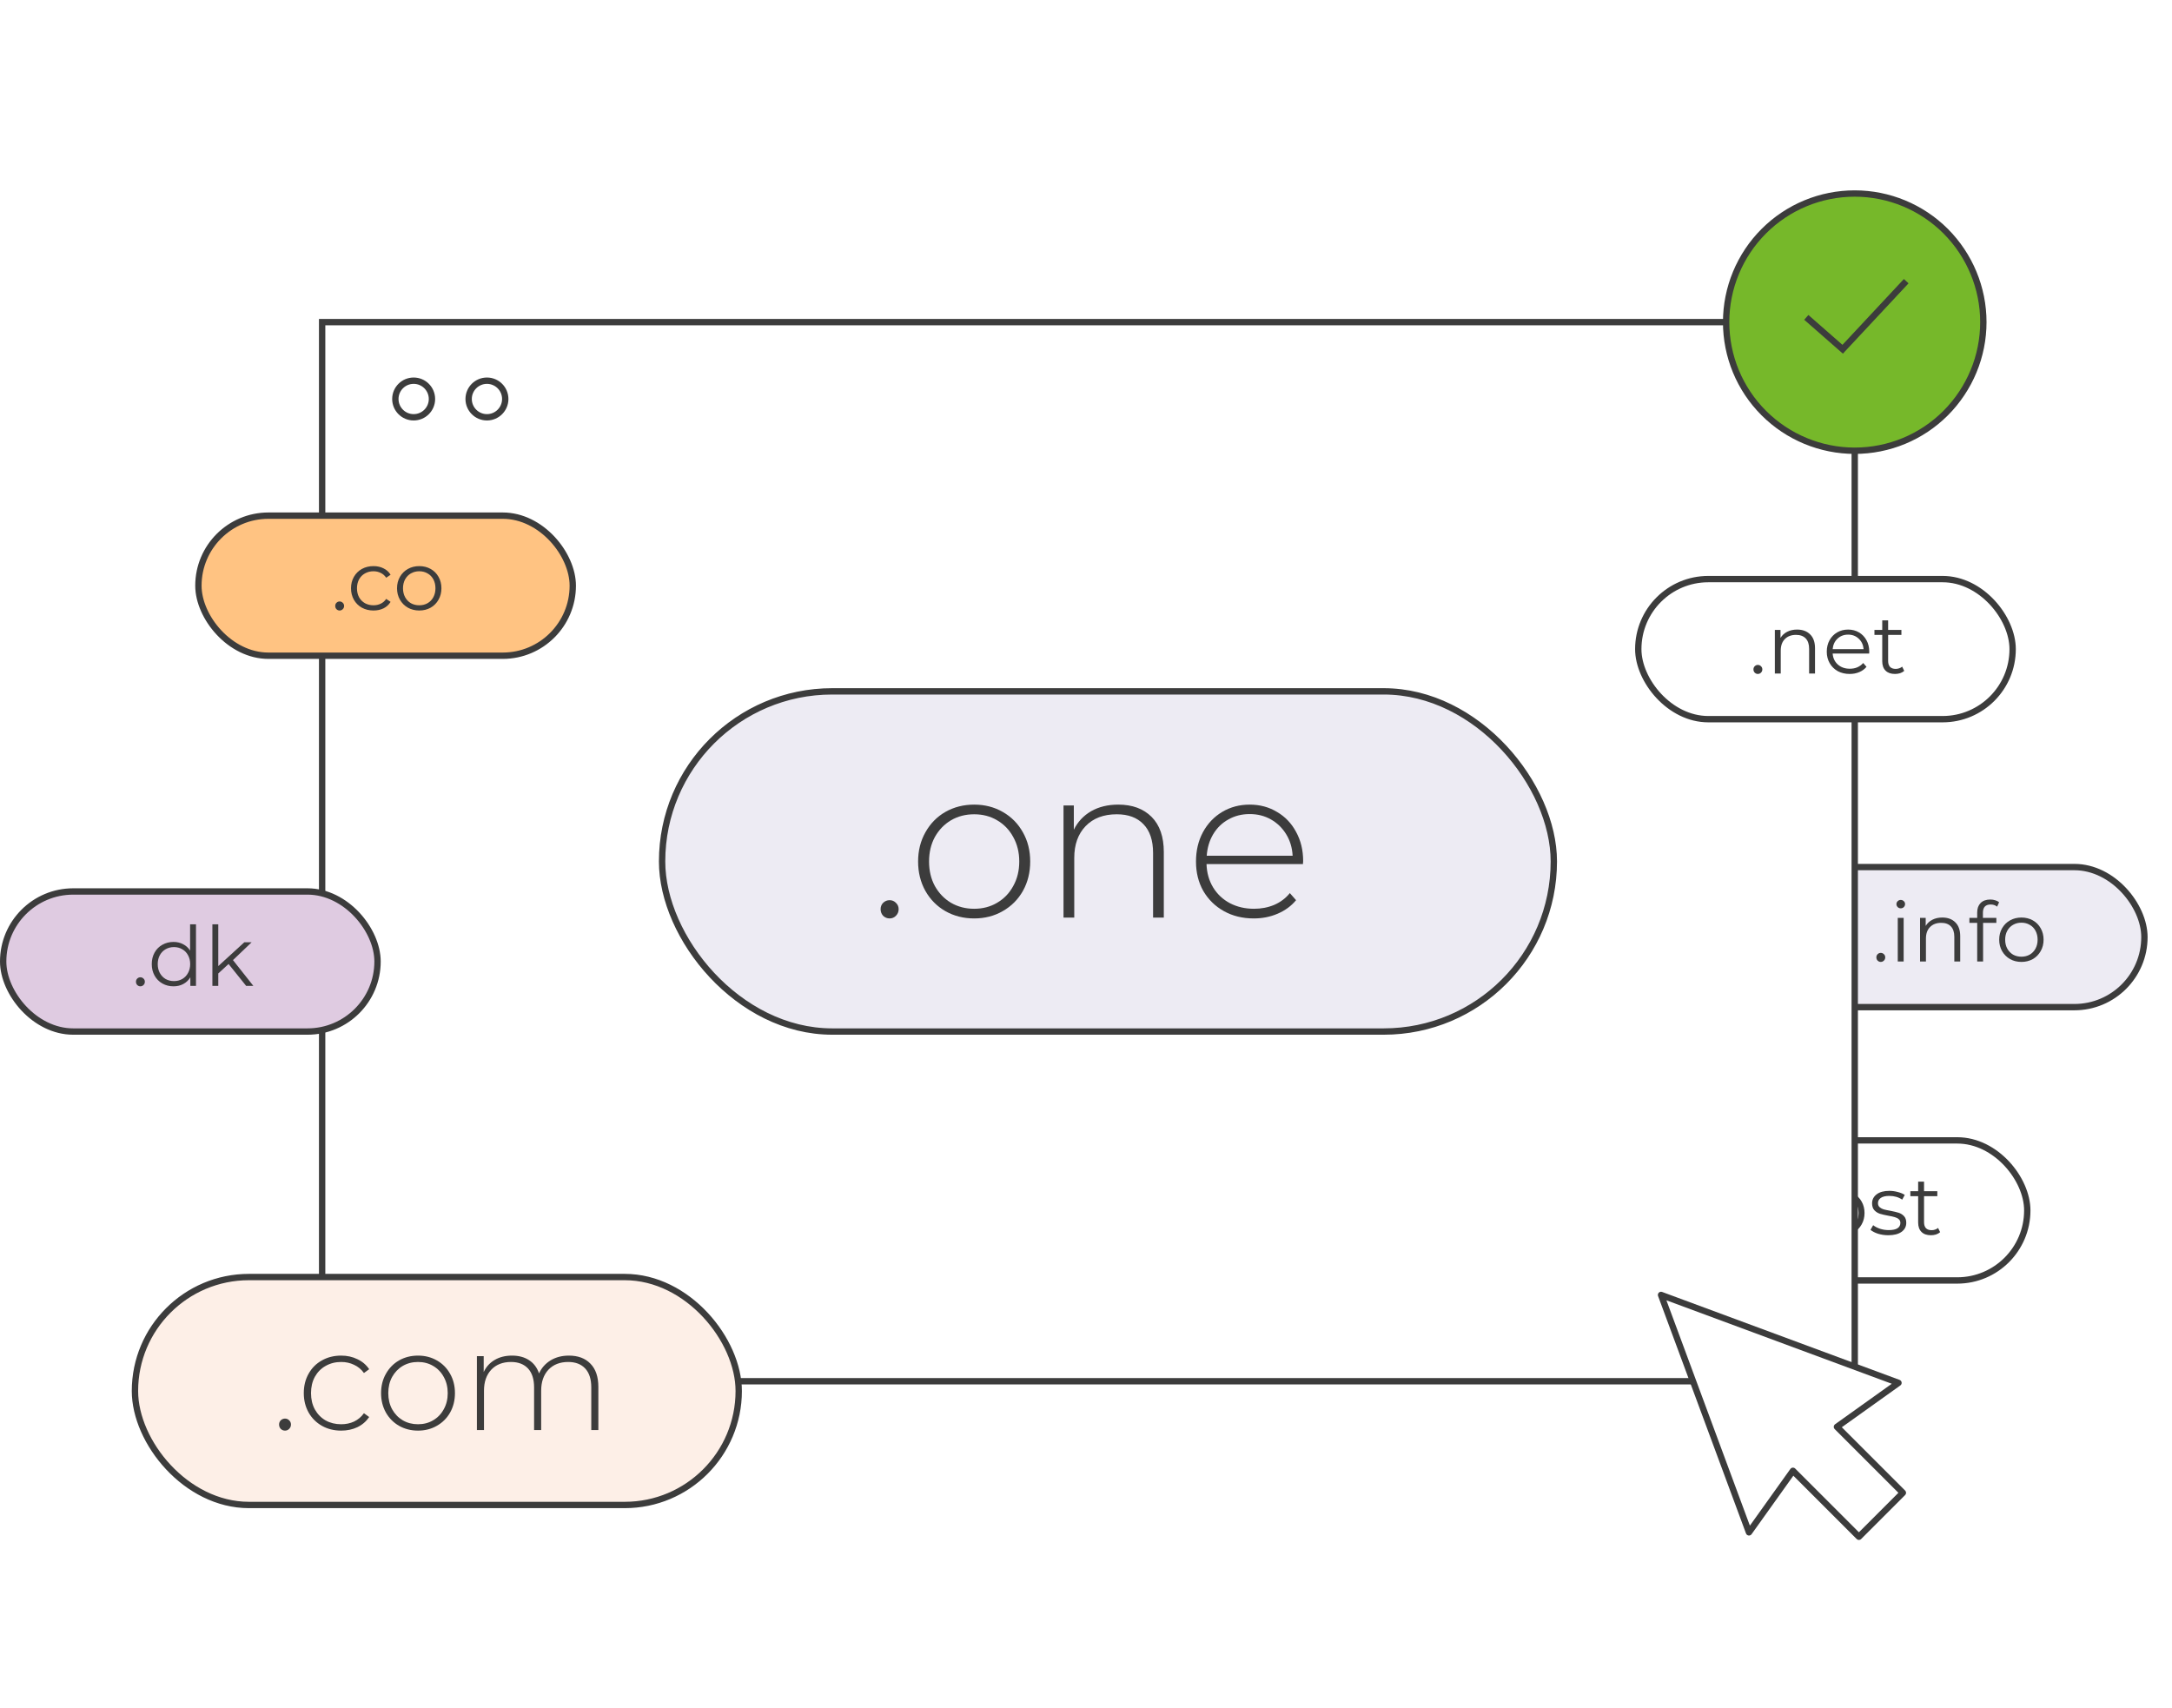 <svg width="445" height="350" viewBox="0 0 445 350" fill="none" xmlns="http://www.w3.org/2000/svg">
<rect width="445" height="350" fill="white"/>
<rect x="338.65" y="233.65" width="76.7" height="28.7" rx="14.35" fill="white"/>
<path d="M358.791 253.085C358.541 253.085 358.326 252.995 358.145 252.813C357.975 252.632 357.89 252.411 357.89 252.15C357.89 251.89 357.975 251.674 358.145 251.504C358.326 251.323 358.541 251.232 358.791 251.232C359.04 251.232 359.255 251.323 359.437 251.504C359.618 251.674 359.709 251.89 359.709 252.15C359.709 252.411 359.618 252.632 359.437 252.813C359.255 252.995 359.04 253.085 358.791 253.085Z" fill="#3C3C3C"/>
<path d="M366.83 243.99C367.952 243.99 368.842 244.319 369.499 244.976C370.168 245.622 370.502 246.569 370.502 247.815V253H369.295V247.934C369.295 247.005 369.063 246.297 368.598 245.809C368.134 245.322 367.471 245.078 366.609 245.078C365.646 245.078 364.881 245.367 364.314 245.945C363.759 246.512 363.481 247.3 363.481 248.308V253H362.274V240.386H363.481V245.622C363.81 245.101 364.263 244.699 364.841 244.415C365.419 244.132 366.082 243.99 366.83 243.99Z" fill="#3C3C3C"/>
<path d="M377.467 253.085C376.606 253.085 375.83 252.893 375.138 252.507C374.447 252.111 373.903 251.567 373.506 250.875C373.11 250.184 372.911 249.402 372.911 248.529C372.911 247.657 373.11 246.875 373.506 246.183C373.903 245.492 374.447 244.954 375.138 244.568C375.83 244.183 376.606 243.99 377.467 243.99C378.329 243.99 379.105 244.183 379.796 244.568C380.488 244.954 381.026 245.492 381.411 246.183C381.808 246.875 382.006 247.657 382.006 248.529C382.006 249.402 381.808 250.184 381.411 250.875C381.026 251.567 380.488 252.111 379.796 252.507C379.105 252.893 378.329 253.085 377.467 253.085ZM377.467 252.014C378.102 252.014 378.669 251.873 379.167 251.589C379.677 251.295 380.074 250.881 380.357 250.348C380.641 249.816 380.782 249.209 380.782 248.529C380.782 247.849 380.641 247.243 380.357 246.71C380.074 246.178 379.677 245.77 379.167 245.486C378.669 245.192 378.102 245.044 377.467 245.044C376.833 245.044 376.26 245.192 375.75 245.486C375.252 245.77 374.855 246.178 374.56 246.71C374.277 247.243 374.135 247.849 374.135 248.529C374.135 249.209 374.277 249.816 374.56 250.348C374.855 250.881 375.252 251.295 375.75 251.589C376.26 251.873 376.833 252.014 377.467 252.014Z" fill="#3C3C3C"/>
<path d="M386.867 253.085C386.142 253.085 385.445 252.983 384.776 252.779C384.119 252.564 383.603 252.298 383.229 251.98L383.773 251.028C384.147 251.323 384.618 251.567 385.184 251.759C385.751 251.941 386.34 252.031 386.952 252.031C387.768 252.031 388.369 251.907 388.754 251.657C389.151 251.397 389.349 251.034 389.349 250.569C389.349 250.241 389.242 249.986 389.026 249.804C388.811 249.612 388.539 249.47 388.21 249.379C387.882 249.277 387.445 249.181 386.901 249.09C386.176 248.954 385.592 248.818 385.15 248.682C384.708 248.535 384.329 248.291 384.011 247.951C383.705 247.611 383.552 247.141 383.552 246.54C383.552 245.792 383.864 245.18 384.487 244.704C385.111 244.228 385.978 243.99 387.088 243.99C387.666 243.99 388.244 244.07 388.822 244.228C389.4 244.376 389.876 244.574 390.25 244.823L389.723 245.792C388.987 245.282 388.108 245.027 387.088 245.027C386.318 245.027 385.734 245.163 385.337 245.435C384.952 245.707 384.759 246.064 384.759 246.506C384.759 246.846 384.867 247.118 385.082 247.322C385.309 247.526 385.587 247.679 385.915 247.781C386.244 247.872 386.697 247.968 387.275 248.07C387.989 248.206 388.562 248.342 388.992 248.478C389.423 248.614 389.791 248.847 390.097 249.175C390.403 249.504 390.556 249.957 390.556 250.535C390.556 251.317 390.228 251.941 389.57 252.405C388.924 252.859 388.023 253.085 386.867 253.085Z" fill="#3C3C3C"/>
<path d="M397.497 252.456C397.27 252.66 396.987 252.819 396.647 252.932C396.318 253.034 395.973 253.085 395.61 253.085C394.771 253.085 394.125 252.859 393.672 252.405C393.219 251.952 392.992 251.312 392.992 250.484V245.078H391.394V244.058H392.992V242.103H394.199V244.058H396.919V245.078H394.199V250.416C394.199 250.949 394.329 251.357 394.59 251.64C394.862 251.912 395.247 252.048 395.746 252.048C395.995 252.048 396.233 252.009 396.46 251.929C396.698 251.85 396.902 251.737 397.072 251.589L397.497 252.456Z" fill="#3C3C3C"/>
<rect x="338.65" y="233.65" width="76.7" height="28.7" rx="14.35" stroke="#3C3C3C" stroke-width="1.3"/>
<rect x="362.65" y="177.65" width="76.7" height="28.7" rx="14.35" fill="#EDEBF3"/>
<path d="M385.331 197.085C385.081 197.085 384.866 196.994 384.685 196.813C384.515 196.631 384.43 196.41 384.43 196.15C384.43 195.889 384.515 195.674 384.685 195.504C384.866 195.322 385.081 195.232 385.331 195.232C385.58 195.232 385.795 195.322 385.977 195.504C386.158 195.674 386.249 195.889 386.249 196.15C386.249 196.41 386.158 196.631 385.977 196.813C385.795 196.994 385.58 197.085 385.331 197.085Z" fill="#3C3C3C"/>
<path d="M388.814 188.058H390.021V197H388.814V188.058ZM389.426 186.103C389.177 186.103 388.967 186.018 388.797 185.848C388.627 185.678 388.542 185.474 388.542 185.236C388.542 185.009 388.627 184.811 388.797 184.641C388.967 184.471 389.177 184.386 389.426 184.386C389.676 184.386 389.885 184.471 390.055 184.641C390.225 184.799 390.31 184.992 390.31 185.219C390.31 185.468 390.225 185.678 390.055 185.848C389.885 186.018 389.676 186.103 389.426 186.103Z" fill="#3C3C3C"/>
<path d="M397.936 187.99C399.058 187.99 399.947 188.318 400.605 188.976C401.273 189.622 401.608 190.568 401.608 191.815V197H400.401V191.934C400.401 191.004 400.168 190.296 399.704 189.809C399.239 189.321 398.576 189.078 397.715 189.078C396.751 189.078 395.986 189.367 395.42 189.945C394.864 190.511 394.587 191.299 394.587 192.308V197H393.38V188.058H394.536V189.707C394.864 189.163 395.318 188.743 395.896 188.449C396.485 188.143 397.165 187.99 397.936 187.99Z" fill="#3C3C3C"/>
<path d="M407.843 185.321C407.321 185.321 406.925 185.462 406.653 185.746C406.392 186.029 406.262 186.448 406.262 187.004V188.058H409.016V189.078H406.296V197H405.089V189.078H403.491V188.058H405.089V186.953C405.089 186.137 405.321 185.491 405.786 185.015C406.262 184.539 406.93 184.301 407.792 184.301C408.132 184.301 408.46 184.352 408.778 184.454C409.095 184.544 409.361 184.68 409.577 184.862L409.169 185.763C408.817 185.468 408.375 185.321 407.843 185.321Z" fill="#3C3C3C"/>
<path d="M414.151 197.085C413.29 197.085 412.513 196.892 411.822 196.507C411.131 196.11 410.587 195.566 410.19 194.875C409.793 194.183 409.595 193.401 409.595 192.529C409.595 191.656 409.793 190.874 410.19 190.183C410.587 189.491 411.131 188.953 411.822 188.568C412.513 188.182 413.29 187.99 414.151 187.99C415.012 187.99 415.789 188.182 416.48 188.568C417.171 188.953 417.71 189.491 418.095 190.183C418.492 190.874 418.69 191.656 418.69 192.529C418.69 193.401 418.492 194.183 418.095 194.875C417.71 195.566 417.171 196.11 416.48 196.507C415.789 196.892 415.012 197.085 414.151 197.085ZM414.151 196.014C414.786 196.014 415.352 195.872 415.851 195.589C416.361 195.294 416.758 194.88 417.041 194.348C417.324 193.815 417.466 193.209 417.466 192.529C417.466 191.849 417.324 191.242 417.041 190.71C416.758 190.177 416.361 189.769 415.851 189.486C415.352 189.191 414.786 189.044 414.151 189.044C413.516 189.044 412.944 189.191 412.434 189.486C411.935 189.769 411.539 190.177 411.244 190.71C410.961 191.242 410.819 191.849 410.819 192.529C410.819 193.209 410.961 193.815 411.244 194.348C411.539 194.88 411.935 195.294 412.434 195.589C412.944 195.872 413.516 196.014 414.151 196.014Z" fill="#3C3C3C"/>
<rect x="362.65" y="177.65" width="76.7" height="28.7" rx="14.35" stroke="#3C3C3C" stroke-width="1.3"/>
<path d="M380 66H66V283H380V66Z" fill="white" stroke="#3C3C3C" stroke-width="1.3" stroke-miterlimit="1.5" stroke-linecap="square"/>
<path d="M99.765 85.499C101.836 85.499 103.515 83.821 103.515 81.749C103.515 79.678 101.836 77.999 99.765 77.999C97.694 77.999 96.015 79.678 96.015 81.749C96.015 83.821 97.694 85.499 99.765 85.499Z" fill="white" stroke="#3C3C3C" stroke-width="1.3" stroke-miterlimit="1.5" stroke-linecap="square"/>
<path d="M84.75 85.499C86.821 85.499 88.5 83.821 88.5 81.749C88.5 79.678 86.821 77.999 84.75 77.999C82.679 77.999 81 79.678 81 81.749C81 83.821 82.679 85.499 84.75 85.499Z" fill="white" stroke="#3C3C3C" stroke-width="1.3" stroke-miterlimit="1.5" stroke-linecap="square"/>
<rect x="27.65" y="261.65" width="123.7" height="46.7" rx="23.35" fill="#FDEFE7"/>
<path d="M58.396 293.116C58.068 293.116 57.778 293 57.526 292.768C57.294 292.517 57.178 292.217 57.178 291.869C57.178 291.521 57.294 291.231 57.526 290.999C57.778 290.767 58.068 290.651 58.396 290.651C58.725 290.651 59.005 290.767 59.237 290.999C59.489 291.231 59.614 291.521 59.614 291.869C59.614 292.217 59.489 292.517 59.237 292.768C59.005 293 58.725 293.116 58.396 293.116Z" fill="#3C3C3C"/>
<path d="M69.897 293.116C68.428 293.116 67.113 292.787 65.953 292.13C64.793 291.473 63.885 290.564 63.227 289.404C62.57 288.225 62.241 286.9 62.241 285.431C62.241 283.942 62.57 282.618 63.227 281.458C63.885 280.279 64.793 279.37 65.953 278.732C67.113 278.075 68.428 277.746 69.897 277.746C71.115 277.746 72.217 277.988 73.203 278.471C74.209 278.935 75.021 279.621 75.639 280.53L74.566 281.313C74.025 280.559 73.348 279.998 72.536 279.631C71.744 279.244 70.864 279.051 69.897 279.051C68.718 279.051 67.655 279.322 66.707 279.863C65.779 280.385 65.045 281.129 64.503 282.096C63.981 283.063 63.72 284.174 63.72 285.431C63.72 286.688 63.981 287.799 64.503 288.766C65.045 289.733 65.779 290.487 66.707 291.028C67.655 291.55 68.718 291.811 69.897 291.811C70.864 291.811 71.744 291.627 72.536 291.26C73.348 290.873 74.025 290.303 74.566 289.549L75.639 290.332C75.021 291.241 74.209 291.937 73.203 292.42C72.217 292.884 71.115 293.116 69.897 293.116Z" fill="#3C3C3C"/>
<path d="M85.641 293.116C84.211 293.116 82.915 292.787 81.755 292.13C80.615 291.473 79.716 290.564 79.058 289.404C78.401 288.225 78.073 286.9 78.073 285.431C78.073 283.962 78.401 282.647 79.058 281.487C79.716 280.308 80.615 279.389 81.755 278.732C82.915 278.075 84.211 277.746 85.641 277.746C87.072 277.746 88.358 278.075 89.499 278.732C90.659 279.389 91.567 280.308 92.225 281.487C92.882 282.647 93.21 283.962 93.21 285.431C93.21 286.9 92.882 288.225 92.225 289.404C91.567 290.564 90.659 291.473 89.499 292.13C88.358 292.787 87.072 293.116 85.641 293.116ZM85.641 291.811C86.802 291.811 87.836 291.54 88.745 290.999C89.672 290.458 90.397 289.704 90.919 288.737C91.461 287.77 91.731 286.668 91.731 285.431C91.731 284.194 91.461 283.092 90.919 282.125C90.397 281.158 89.672 280.404 88.745 279.863C87.836 279.322 86.802 279.051 85.641 279.051C84.481 279.051 83.438 279.322 82.51 279.863C81.601 280.404 80.876 281.158 80.335 282.125C79.812 283.092 79.552 284.194 79.552 285.431C79.552 286.668 79.812 287.77 80.335 288.737C80.876 289.704 81.601 290.458 82.51 290.999C83.438 291.54 84.481 291.811 85.641 291.811Z" fill="#3C3C3C"/>
<path d="M116.559 277.746C118.434 277.746 119.904 278.297 120.967 279.399C122.05 280.501 122.591 282.086 122.591 284.155V293H121.141V284.271C121.141 282.57 120.725 281.274 119.894 280.385C119.063 279.496 117.903 279.051 116.414 279.051C114.713 279.051 113.359 279.583 112.354 280.646C111.368 281.709 110.875 283.14 110.875 284.938V293H109.425V284.271C109.425 282.57 109.009 281.274 108.178 280.385C107.347 279.496 106.187 279.051 104.698 279.051C102.997 279.051 101.643 279.583 100.638 280.646C99.652 281.709 99.159 283.14 99.159 284.938V293H97.709V277.862H99.101V281.11C99.604 280.047 100.348 279.225 101.334 278.645C102.339 278.046 103.528 277.746 104.901 277.746C106.274 277.746 107.434 278.055 108.381 278.674C109.348 279.293 110.034 280.201 110.44 281.4C110.943 280.279 111.726 279.389 112.789 278.732C113.872 278.075 115.128 277.746 116.559 277.746Z" fill="#3C3C3C"/>
<rect x="27.65" y="261.65" width="123.7" height="46.7" rx="23.35" stroke="#3C3C3C" stroke-width="1.3"/>
<rect x="135.65" y="141.65" width="182.7" height="69.7" rx="34.85" fill="#EDEBF3"/>
<path d="M182.267 188.176C181.768 188.176 181.328 188 180.947 187.648C180.595 187.267 180.419 186.812 180.419 186.284C180.419 185.756 180.595 185.316 180.947 184.964C181.328 184.612 181.768 184.436 182.267 184.436C182.766 184.436 183.191 184.612 183.543 184.964C183.924 185.316 184.115 185.756 184.115 186.284C184.115 186.812 183.924 187.267 183.543 187.648C183.191 188 182.766 188.176 182.267 188.176Z" fill="#3C3C3C"/>
<path d="M199.585 188.176C197.414 188.176 195.449 187.677 193.689 186.68C191.958 185.683 190.594 184.304 189.597 182.544C188.6 180.755 188.101 178.745 188.101 176.516C188.101 174.287 188.6 172.292 189.597 170.532C190.594 168.743 191.958 167.349 193.689 166.352C195.449 165.355 197.414 164.856 199.585 164.856C201.756 164.856 203.706 165.355 205.437 166.352C207.197 167.349 208.576 168.743 209.573 170.532C210.57 172.292 211.069 174.287 211.069 176.516C211.069 178.745 210.57 180.755 209.573 182.544C208.576 184.304 207.197 185.683 205.437 186.68C203.706 187.677 201.756 188.176 199.585 188.176ZM199.585 186.196C201.345 186.196 202.914 185.785 204.293 184.964C205.701 184.143 206.801 182.999 207.593 181.532C208.414 180.065 208.825 178.393 208.825 176.516C208.825 174.639 208.414 172.967 207.593 171.5C206.801 170.033 205.701 168.889 204.293 168.068C202.914 167.247 201.345 166.836 199.585 166.836C197.825 166.836 196.241 167.247 194.833 168.068C193.454 168.889 192.354 170.033 191.533 171.5C190.741 172.967 190.345 174.639 190.345 176.516C190.345 178.393 190.741 180.065 191.533 181.532C192.354 182.999 193.454 184.143 194.833 184.964C196.241 185.785 197.825 186.196 199.585 186.196Z" fill="#3C3C3C"/>
<path d="M229.114 164.856C231.989 164.856 234.262 165.692 235.934 167.364C237.606 169.036 238.442 171.441 238.442 174.58V188H236.242V174.756C236.242 172.175 235.582 170.209 234.262 168.86C232.972 167.511 231.153 166.836 228.806 166.836C226.108 166.836 223.981 167.643 222.426 169.256C220.872 170.869 220.094 173.04 220.094 175.768V188H217.894V165.032H220.006V170.004C220.798 168.391 221.972 167.129 223.526 166.22C225.11 165.311 226.973 164.856 229.114 164.856Z" fill="#3C3C3C"/>
<path d="M266.947 177.044H247.191C247.249 178.833 247.704 180.432 248.555 181.84C249.405 183.219 250.549 184.289 251.987 185.052C253.453 185.815 255.096 186.196 256.915 186.196C258.411 186.196 259.789 185.932 261.051 185.404C262.341 184.847 263.412 184.04 264.263 182.984L265.539 184.436C264.541 185.639 263.28 186.563 261.755 187.208C260.259 187.853 258.631 188.176 256.871 188.176C254.583 188.176 252.544 187.677 250.755 186.68C248.965 185.683 247.557 184.304 246.531 182.544C245.533 180.784 245.035 178.775 245.035 176.516C245.035 174.287 245.504 172.292 246.443 170.532C247.411 168.743 248.731 167.349 250.403 166.352C252.075 165.355 253.952 164.856 256.035 164.856C258.117 164.856 259.98 165.355 261.623 166.352C263.295 167.32 264.6 168.684 265.539 170.444C266.507 172.204 266.991 174.199 266.991 176.428L266.947 177.044ZM256.035 166.792C254.421 166.792 252.969 167.159 251.679 167.892C250.388 168.596 249.347 169.608 248.555 170.928C247.792 172.219 247.352 173.685 247.235 175.328H264.835C264.747 173.685 264.307 172.219 263.515 170.928C262.723 169.637 261.681 168.625 260.391 167.892C259.1 167.159 257.648 166.792 256.035 166.792Z" fill="#3C3C3C"/>
<rect x="135.65" y="141.65" width="182.7" height="69.7" rx="34.85" stroke="#3C3C3C" stroke-width="1.3"/>
<rect x="40.65" y="105.65" width="76.7" height="28.7" rx="14.35" fill="#FFC382"/>
<path d="M69.581 125.085C69.332 125.085 69.117 124.995 68.935 124.813C68.765 124.632 68.68 124.411 68.68 124.15C68.68 123.89 68.765 123.674 68.935 123.504C69.117 123.323 69.332 123.232 69.581 123.232C69.831 123.232 70.046 123.323 70.227 123.504C70.409 123.674 70.499 123.89 70.499 124.15C70.499 124.411 70.409 124.632 70.227 124.813C70.046 124.995 69.831 125.085 69.581 125.085Z" fill="#3C3C3C"/>
<path d="M76.522 125.085C75.638 125.085 74.844 124.893 74.142 124.507C73.45 124.122 72.906 123.584 72.51 122.892C72.113 122.19 71.915 121.402 71.915 120.529C71.915 119.657 72.113 118.875 72.51 118.183C72.906 117.492 73.45 116.954 74.142 116.568C74.844 116.183 75.638 115.99 76.522 115.99C77.292 115.99 77.978 116.143 78.579 116.449C79.191 116.744 79.672 117.18 80.024 117.758L79.123 118.37C78.828 117.928 78.454 117.6 78.001 117.384C77.547 117.158 77.054 117.044 76.522 117.044C75.876 117.044 75.292 117.192 74.771 117.486C74.261 117.77 73.858 118.178 73.564 118.71C73.28 119.243 73.139 119.849 73.139 120.529C73.139 121.221 73.28 121.833 73.564 122.365C73.858 122.887 74.261 123.295 74.771 123.589C75.292 123.873 75.876 124.014 76.522 124.014C77.054 124.014 77.547 123.907 78.001 123.691C78.454 123.476 78.828 123.147 79.123 122.705L80.024 123.317C79.672 123.895 79.191 124.337 78.579 124.643C77.967 124.938 77.281 125.085 76.522 125.085Z" fill="#3C3C3C"/>
<path d="M85.9 125.085C85.039 125.085 84.263 124.893 83.571 124.507C82.88 124.111 82.336 123.567 81.939 122.875C81.543 122.184 81.344 121.402 81.344 120.529C81.344 119.657 81.543 118.875 81.939 118.183C82.336 117.492 82.88 116.954 83.571 116.568C84.263 116.183 85.039 115.99 85.9 115.99C86.762 115.99 87.538 116.183 88.229 116.568C88.921 116.954 89.459 117.492 89.844 118.183C90.241 118.875 90.439 119.657 90.439 120.529C90.439 121.402 90.241 122.184 89.844 122.875C89.459 123.567 88.921 124.111 88.229 124.507C87.538 124.893 86.762 125.085 85.9 125.085ZM85.9 124.014C86.535 124.014 87.102 123.873 87.6 123.589C88.11 123.295 88.507 122.881 88.79 122.348C89.074 121.816 89.215 121.209 89.215 120.529C89.215 119.849 89.074 119.243 88.79 118.71C88.507 118.178 88.11 117.77 87.6 117.486C87.102 117.192 86.535 117.044 85.9 117.044C85.266 117.044 84.693 117.192 84.183 117.486C83.685 117.77 83.288 118.178 82.993 118.71C82.71 119.243 82.568 119.849 82.568 120.529C82.568 121.209 82.71 121.816 82.993 122.348C83.288 122.881 83.685 123.295 84.183 123.589C84.693 123.873 85.266 124.014 85.9 124.014Z" fill="#3C3C3C"/>
<rect x="40.65" y="105.65" width="76.7" height="28.7" rx="14.35" stroke="#3C3C3C" stroke-width="1.3"/>
<path d="M380 39.65C386.987 39.65 393.7 42.436 398.632 47.368C403.565 52.324 406.35 59.014 406.35 66C406.35 72.986 403.565 79.676 398.632 84.632C393.677 89.587 386.987 92.35 380 92.35C373.013 92.35 366.3 89.564 361.368 84.632C356.413 79.677 353.65 72.987 353.65 66C353.65 59.013 356.436 52.3 361.368 47.368C366.323 42.413 373.013 39.65 380 39.65Z" fill="#76B82A" stroke="#3C3C3C" stroke-width="1.3" stroke-miterlimit="1.5" stroke-linecap="square"/>
<path d="M370.565 65.454L377.527 71.555L390.102 58.084" stroke="#3C3C3C" stroke-width="1.3" stroke-miterlimit="1.5" stroke-linecap="square"/>
<rect x="335.65" y="118.65" width="76.7" height="28.7" rx="14.35" fill="white"/>
<path d="M360.149 138.085C359.899 138.085 359.684 137.994 359.503 137.813C359.333 137.632 359.248 137.411 359.248 137.15C359.248 136.889 359.333 136.674 359.503 136.504C359.684 136.323 359.899 136.232 360.149 136.232C360.398 136.232 360.613 136.323 360.795 136.504C360.976 136.674 361.067 136.889 361.067 137.15C361.067 137.411 360.976 137.632 360.795 137.813C360.613 137.994 360.398 138.085 360.149 138.085Z" fill="#3C3C3C"/>
<path d="M368.188 128.99C369.31 128.99 370.2 129.319 370.857 129.976C371.526 130.622 371.86 131.568 371.86 132.815V138H370.653V132.934C370.653 132.005 370.421 131.296 369.956 130.809C369.491 130.322 368.828 130.078 367.967 130.078C367.004 130.078 366.239 130.367 365.672 130.945C365.117 131.512 364.839 132.299 364.839 133.308V138H363.632V129.058H364.788V130.707C365.117 130.163 365.57 129.744 366.148 129.449C366.737 129.143 367.417 128.99 368.188 128.99Z" fill="#3C3C3C"/>
<path d="M382.956 133.903H375.476C375.544 134.832 375.901 135.586 376.547 136.164C377.193 136.731 378.009 137.014 378.995 137.014C379.551 137.014 380.061 136.918 380.525 136.725C380.99 136.521 381.392 136.226 381.732 135.841L382.412 136.623C382.016 137.099 381.517 137.462 380.916 137.711C380.327 137.96 379.675 138.085 378.961 138.085C378.043 138.085 377.227 137.892 376.513 137.507C375.811 137.11 375.261 136.566 374.864 135.875C374.468 135.184 374.269 134.402 374.269 133.529C374.269 132.656 374.456 131.874 374.83 131.183C375.216 130.492 375.737 129.953 376.394 129.568C377.063 129.183 377.811 128.99 378.638 128.99C379.466 128.99 380.208 129.183 380.865 129.568C381.523 129.953 382.038 130.492 382.412 131.183C382.786 131.863 382.973 132.645 382.973 133.529L382.956 133.903ZM378.638 130.027C377.777 130.027 377.052 130.305 376.462 130.86C375.884 131.404 375.556 132.118 375.476 133.002H381.817C381.738 132.118 381.404 131.404 380.814 130.86C380.236 130.305 379.511 130.027 378.638 130.027Z" fill="#3C3C3C"/>
<path d="M390.139 137.456C389.912 137.66 389.629 137.819 389.289 137.932C388.96 138.034 388.615 138.085 388.252 138.085C387.413 138.085 386.767 137.858 386.314 137.405C385.861 136.952 385.634 136.311 385.634 135.484V130.078H384.036V129.058H385.634V127.103H386.841V129.058H389.561V130.078H386.841V135.416C386.841 135.949 386.971 136.357 387.232 136.64C387.504 136.912 387.889 137.048 388.388 137.048C388.637 137.048 388.875 137.008 389.102 136.929C389.34 136.85 389.544 136.736 389.714 136.589L390.139 137.456Z" fill="#3C3C3C"/>
<rect x="335.65" y="118.65" width="76.7" height="28.7" rx="14.35" stroke="#3C3C3C" stroke-width="1.3"/>
<rect x="0.65" y="182.65" width="76.7" height="28.7" rx="14.35" fill="#DFCBE1"/>
<path d="M28.759 202.085C28.51 202.085 28.295 201.995 28.113 201.813C27.943 201.632 27.858 201.411 27.858 201.15C27.858 200.89 27.943 200.674 28.113 200.504C28.295 200.323 28.51 200.232 28.759 200.232C29.009 200.232 29.224 200.323 29.405 200.504C29.587 200.674 29.677 200.89 29.677 201.15C29.677 201.411 29.587 201.632 29.405 201.813C29.224 201.995 29.009 202.085 28.759 202.085Z" fill="#3C3C3C"/>
<path d="M40.154 189.386V202H38.998V200.232C38.635 200.833 38.154 201.292 37.553 201.609C36.964 201.927 36.295 202.085 35.547 202.085C34.708 202.085 33.949 201.893 33.269 201.507C32.589 201.122 32.056 200.584 31.671 199.892C31.286 199.201 31.093 198.413 31.093 197.529C31.093 196.645 31.286 195.858 31.671 195.166C32.056 194.475 32.589 193.942 33.269 193.568C33.949 193.183 34.708 192.99 35.547 192.99C36.272 192.99 36.924 193.143 37.502 193.449C38.091 193.744 38.573 194.18 38.947 194.758V189.386H40.154ZM35.649 201.014C36.272 201.014 36.833 200.873 37.332 200.589C37.842 200.295 38.239 199.881 38.522 199.348C38.817 198.816 38.964 198.209 38.964 197.529C38.964 196.849 38.817 196.243 38.522 195.71C38.239 195.178 37.842 194.77 37.332 194.486C36.833 194.192 36.272 194.044 35.649 194.044C35.014 194.044 34.442 194.192 33.932 194.486C33.433 194.77 33.037 195.178 32.742 195.71C32.459 196.243 32.317 196.849 32.317 197.529C32.317 198.209 32.459 198.816 32.742 199.348C33.037 199.881 33.433 200.295 33.932 200.589C34.442 200.873 35.014 201.014 35.649 201.014Z" fill="#3C3C3C"/>
<path d="M46.83 197.512L44.722 199.45V202H43.515V189.386H44.722V197.937L50.06 193.058H51.556L47.731 196.713L51.913 202H50.434L46.83 197.512Z" fill="#3C3C3C"/>
<rect x="0.65" y="182.65" width="76.7" height="28.7" rx="14.35" stroke="#3C3C3C" stroke-width="1.3"/>
<path d="M358.333 313.962L340.315 265.315L388.962 283.333L376.35 292.341L389.863 305.855L380.855 314.863L367.341 301.35L358.333 313.962Z" fill="white" stroke="#3C3C3C" stroke-width="1.3" stroke-miterlimit="1.5" stroke-linecap="round" stroke-linejoin="round"/>
</svg>
